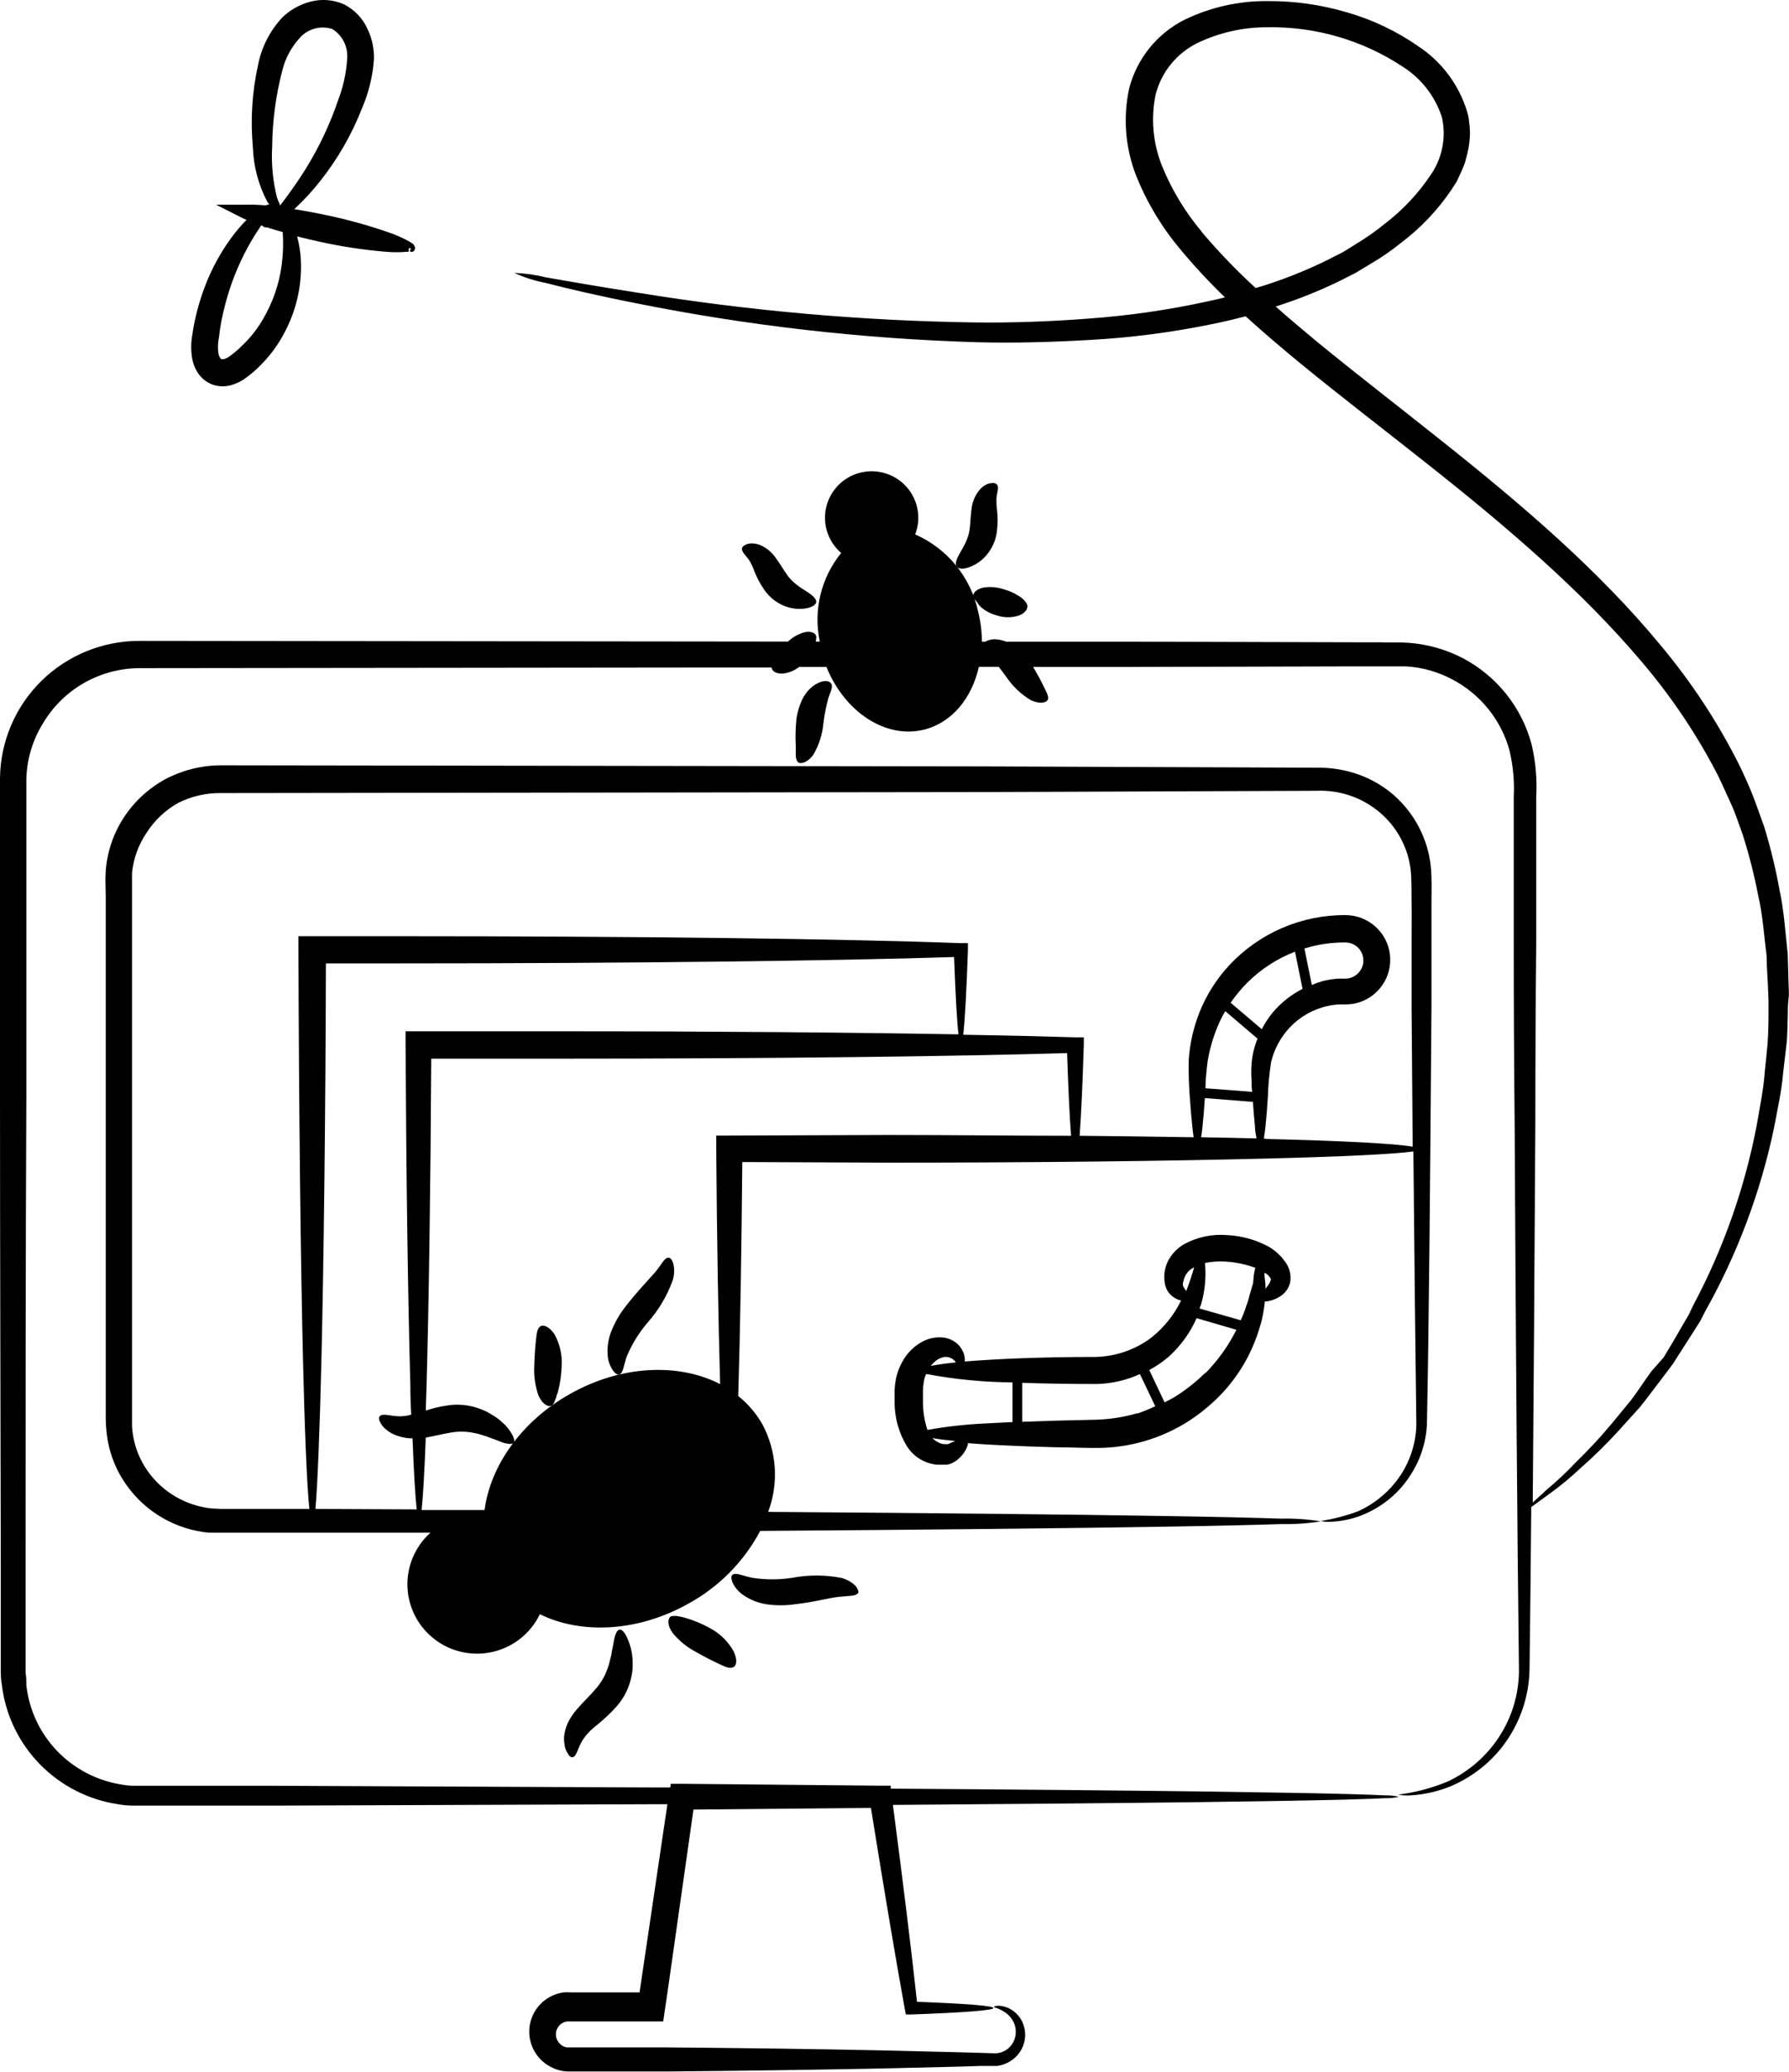 <svg width="158" height="183" viewBox="0 0 158 183" fill="none" xmlns="http://www.w3.org/2000/svg">
<path d="M111.999 110.099C110.882 109.502 109.645 109.161 108.379 109.101C107.056 108.99 105.73 109.27 104.566 109.907C103.99 110.245 103.517 110.732 103.196 111.317C102.922 111.824 102.798 112.397 102.835 112.972C102.837 113.251 102.891 113.527 102.993 113.786C103.091 114.026 103.241 114.241 103.433 114.417C103.679 114.646 103.982 114.807 104.311 114.881C103.689 116.157 102.789 117.279 101.676 118.164C100.253 119.233 98.528 119.827 96.747 119.863C92.187 119.863 88.067 120.03 85.211 120.266C85.216 120.182 85.216 120.097 85.211 120.012C85.194 119.852 85.162 119.694 85.115 119.539C85.03 119.348 84.93 119.163 84.816 118.988C84.47 118.549 83.972 118.255 83.419 118.164C82.782 118.074 82.133 118.178 81.557 118.462C80.951 118.774 80.424 119.22 80.019 119.767C79.596 120.358 79.297 121.028 79.141 121.737C79.065 122.101 79.021 122.47 79.009 122.841C79.009 123.182 79.009 123.48 79.009 123.821C78.998 125.246 79.398 126.644 80.16 127.85C80.568 128.453 81.154 128.916 81.838 129.172C82.121 129.277 82.416 129.347 82.716 129.382H83.463H83.639C83.96 129.322 84.262 129.184 84.517 128.979C84.695 128.84 84.857 128.681 85.001 128.506C85.211 128.245 85.371 127.949 85.475 127.631C85.475 127.569 85.475 127.534 85.475 127.482L86.986 127.587C88.743 127.692 90.878 127.779 93.224 127.841C94.41 127.841 95.605 127.911 96.931 127.902C99.803 127.889 102.611 127.056 105.023 125.503C106.13 124.778 107.145 123.923 108.045 122.954C109.547 121.307 110.65 119.339 111.269 117.201C111.405 116.778 111.508 116.344 111.577 115.905C111.638 115.572 111.682 115.266 111.709 114.968C111.854 114.966 111.999 114.946 112.139 114.907C112.45 114.833 112.747 114.709 113.018 114.539C113.247 114.403 113.446 114.224 113.605 114.01C113.763 113.797 113.877 113.554 113.94 113.296C114.001 112.961 113.989 112.617 113.904 112.287C113.819 111.958 113.664 111.651 113.448 111.387C113.064 110.858 112.569 110.419 111.999 110.099ZM104.54 113.077C104.597 112.831 104.71 112.601 104.87 112.405C105.029 112.21 105.232 112.053 105.462 111.947C105.267 112.653 105.035 113.349 104.768 114.031C104.646 113.894 104.548 113.737 104.478 113.567C104.462 113.495 104.462 113.42 104.478 113.348C104.469 113.278 104.496 113.243 104.549 113.077H104.54ZM82.646 120.205C82.858 120.041 83.104 119.927 83.367 119.872C83.569 119.842 83.776 119.871 83.963 119.955C84.15 120.038 84.309 120.174 84.421 120.345C83.49 120.441 82.734 120.546 82.198 120.66C82.329 120.492 82.48 120.339 82.646 120.205ZM84.043 127.42C83.932 127.483 83.814 127.533 83.692 127.569C83.636 127.577 83.58 127.577 83.525 127.569H83.463H83.34L83.103 127.517C82.96 127.462 82.821 127.395 82.69 127.315C82.566 127.234 82.451 127.14 82.347 127.035C82.857 127.123 83.542 127.21 84.368 127.289L84.043 127.42ZM81.899 126.282C81.632 125.459 81.501 124.599 81.513 123.734C81.513 123.454 81.513 123.13 81.513 122.858C81.515 122.626 81.536 122.395 81.574 122.166C81.605 121.891 81.679 121.622 81.794 121.369C84.308 121.843 86.861 122.092 89.42 122.114V125.617L86.986 125.739C85.286 125.821 83.593 126.011 81.917 126.308L81.899 126.282ZM100.437 124.837C99.273 125.175 98.072 125.366 96.861 125.406L93.206 125.494L90.281 125.59V122.149C92.284 122.219 94.515 122.254 96.879 122.254C98.19 122.221 99.481 121.923 100.674 121.378L102.027 124.215C101.516 124.461 100.991 124.678 100.454 124.863L100.437 124.837ZM106.42 121.291C105.619 122.078 104.735 122.777 103.784 123.375C103.485 123.55 103.169 123.716 102.853 123.874L101.5 121.019C102.109 120.694 102.68 120.303 103.204 119.855C104.263 118.903 105.107 117.739 105.682 116.439L109.196 117.464C108.489 118.887 107.557 120.187 106.437 121.317L106.42 121.291ZM110.628 113.453C110.558 113.742 110.47 114.04 110.382 114.329C110.301 114.68 110.196 115.026 110.066 115.362C109.949 115.742 109.809 116.113 109.644 116.474L109.574 116.623L105.954 115.59C105.954 115.476 106.033 115.354 106.068 115.248C106.42 114.053 106.539 112.802 106.42 111.562C107.015 111.443 107.624 111.402 108.23 111.439C109.131 111.494 110.019 111.679 110.865 111.991C110.818 112.172 110.775 112.382 110.734 112.621C110.698 112.963 110.698 113.199 110.646 113.48L110.628 113.453ZM112.043 113.453C111.958 113.588 111.864 113.717 111.761 113.839C111.761 113.769 111.761 113.681 111.761 113.611C111.761 113.304 111.709 113.024 111.682 112.735C111.688 112.63 111.688 112.525 111.682 112.42L111.902 112.56C112.038 112.661 112.146 112.793 112.218 112.945C112.28 112.963 112.192 113.252 112.06 113.445L112.043 113.453Z" fill="black"/>
<path d="M157.965 86.963L157.886 84.24C157.675 82.419 157.578 80.545 157.174 78.671C156.831 76.76 156.373 74.871 155.804 73.014C155.461 72.086 155.145 71.14 154.776 70.203C154.407 69.266 153.985 68.347 153.537 67.436C151.652 63.705 149.344 60.203 146.658 56.998C141.22 50.395 134.411 44.572 127.233 38.871C123.648 36.008 119.958 33.17 116.321 30.193C115.1 29.177 113.87 28.144 112.666 27.076C114.605 26.462 116.496 25.706 118.324 24.816C118.781 24.58 119.203 24.37 119.704 24.116L121.039 23.31C121.963 22.774 122.844 22.168 123.675 21.497C125.439 20.176 126.969 18.569 128.199 16.742L128.665 16.016L129.034 15.21C129.164 14.943 129.278 14.668 129.377 14.387L129.605 13.511C129.749 12.909 129.823 12.292 129.825 11.672C129.815 11.359 129.789 11.046 129.746 10.735C129.719 10.438 129.66 10.144 129.57 9.86C128.858 7.509 127.349 5.479 125.3 4.115C123.364 2.759 121.214 1.735 118.939 1.085C116.658 0.411 114.29 0.077 111.911 0.096C109.379 0.078 106.877 0.645 104.601 1.751C103.403 2.358 102.349 3.212 101.508 4.257C100.667 5.302 100.06 6.513 99.725 7.811C99.168 10.384 99.382 13.064 100.34 15.517C101.287 17.877 102.604 20.073 104.241 22.023C105.478 23.509 106.795 24.926 108.186 26.27C107.676 26.393 107.175 26.515 106.666 26.62C103.193 27.381 99.67 27.89 96.123 28.144C92.688 28.407 89.376 28.52 86.213 28.485C76.204 28.347 66.22 27.468 56.342 25.858C52.828 25.316 50.104 24.825 48.259 24.51C47.33 24.278 46.379 24.143 45.422 24.107C46.293 24.508 47.211 24.802 48.154 24.983C49.972 25.456 52.67 26.095 56.175 26.787C66.076 28.774 76.127 29.925 86.222 30.228C89.428 30.316 92.793 30.228 96.29 30.027C99.943 29.825 103.576 29.35 107.158 28.608C108.107 28.415 109.055 28.188 110.013 27.942C111.603 29.396 113.237 30.771 114.872 32.12C118.553 35.132 122.251 37.96 125.827 40.797C132.987 46.446 139.7 52.181 145.015 58.486C147.618 61.543 149.861 64.886 151.701 68.452C152.131 69.327 152.509 70.203 152.913 71.079C153.317 71.954 153.572 72.83 153.906 73.706C154.469 75.472 154.926 77.271 155.276 79.091C155.689 80.843 155.795 82.681 156.023 84.433C156.023 85.308 156.102 86.184 156.137 87.06L156.19 88.356C156.19 88.785 156.19 89.231 156.19 89.643C156.19 90.49 156.164 91.33 156.111 92.165C156.032 92.997 155.953 93.82 155.865 94.634C155.751 96.272 155.408 97.839 155.153 99.381C154.096 104.928 152.209 110.285 149.557 115.274C149.425 115.554 149.285 115.826 149.144 116.15L148.678 116.929L147.8 118.453C147.501 118.943 147.211 119.434 146.921 119.915L145.841 121.141C145.208 122.017 144.637 122.893 144.084 123.637L142.327 125.774C141.325 126.973 140.26 128.119 139.137 129.206C138.348 130.044 137.509 130.833 136.625 131.571C136.115 132.026 135.693 132.446 135.368 132.718C135.447 123.287 135.526 111.999 135.597 99.162C135.597 94.094 135.623 88.788 135.676 83.242C135.676 80.475 135.676 77.655 135.676 74.774C135.676 73.338 135.676 71.884 135.676 70.396C135.763 68.831 135.624 67.262 135.263 65.737C134.834 64.133 134.079 62.634 133.046 61.333C132.012 60.031 130.721 58.955 129.254 58.171C127.743 57.374 126.082 56.9 124.378 56.779C123.499 56.717 122.743 56.779 121.944 56.735H119.563L99.901 56.682H88.857C88.624 56.588 88.379 56.523 88.128 56.49C87.745 56.429 87.353 56.497 87.013 56.682H86.722C86.715 55.779 86.6 54.879 86.38 54.003C86.059 52.513 85.389 51.121 84.424 49.939C83.459 48.758 82.226 47.822 80.827 47.208C81.098 46.505 81.17 45.743 81.036 45.003C80.901 44.263 80.566 43.574 80.065 43.011C79.565 42.448 78.919 42.032 78.198 41.81C77.477 41.588 76.709 41.568 75.977 41.751C75.245 41.935 74.578 42.315 74.048 42.85C73.518 43.386 73.146 44.056 72.972 44.788C72.798 45.52 72.829 46.285 73.061 47C73.294 47.716 73.719 48.354 74.291 48.845C73.412 49.928 72.786 51.192 72.459 52.547C72.132 53.901 72.113 55.311 72.402 56.674H72.042C72.068 56.558 72.086 56.441 72.094 56.323C72.1 56.228 72.073 56.133 72.019 56.054C71.965 55.975 71.887 55.916 71.796 55.886C71.673 55.836 71.542 55.81 71.409 55.807C71.257 55.809 71.107 55.833 70.961 55.877C70.449 56.035 69.981 56.307 69.591 56.674L12.3 56.612C9.065 56.612 5.96 57.882 3.658 60.147C1.356 62.412 0.042 65.49 0 68.714C0 70.623 0 72.515 0 74.406C0 81.943 0 89.363 0 96.666C0 111.264 0.053 125.336 0.07 138.743C0.07 140.424 0.07 142.088 0.07 143.743C0.07 144.575 0.07 145.398 0.07 146.221V147.456C0.07 147.902 0.07 148.331 0.158 148.795C0.467 151.436 1.64 153.903 3.494 155.814C5.348 157.726 7.782 158.977 10.42 159.374C10.84 159.45 11.266 159.491 11.694 159.496H12.335H15.243H24.371L57.66 159.374H58.943C58.187 164.505 57.388 169.882 56.562 175.477L56.483 175.994H50.333C50.151 175.977 49.969 175.977 49.788 175.994C49.048 176.093 48.359 176.424 47.821 176.939C47.283 177.454 46.923 178.127 46.794 178.859C46.665 179.592 46.773 180.346 47.103 181.014C47.432 181.681 47.967 182.226 48.628 182.57C48.947 182.743 49.291 182.864 49.647 182.929C49.822 182.96 49.998 182.977 50.175 182.982H50.57H53.399H58.872C65.997 182.921 72.402 182.824 77.779 182.719L85.027 182.544L86.564 182.492H87.294C87.54 182.492 87.742 182.492 88.049 182.492C88.554 182.43 89.034 182.235 89.439 181.927C89.843 181.619 90.158 181.21 90.351 180.74C90.494 180.377 90.557 179.987 90.536 179.597C90.515 179.207 90.41 178.827 90.228 178.481C89.964 177.992 89.548 177.602 89.042 177.369C88.225 177.027 87.768 177.229 87.777 177.281C87.786 177.334 88.216 177.378 88.814 177.789C89.161 178.038 89.43 178.382 89.587 178.779C89.682 179.036 89.724 179.311 89.709 179.585C89.694 179.859 89.622 180.127 89.499 180.372C89.352 180.662 89.13 180.908 88.857 181.085C88.584 181.262 88.269 181.363 87.944 181.379L85.027 181.292L77.779 181.117C72.402 181.003 65.997 180.915 58.872 180.854H53.399H50.218H50.043C49.924 180.826 49.809 180.785 49.7 180.731C49.49 180.612 49.322 180.432 49.217 180.215C49.134 180.051 49.091 179.87 49.093 179.687C49.095 179.503 49.141 179.323 49.227 179.161C49.313 178.999 49.437 178.86 49.588 178.755C49.739 178.65 49.913 178.583 50.095 178.56H58.574L58.723 177.526C58.802 177.019 58.872 176.502 58.951 175.985C59.742 170.39 60.515 164.987 61.244 159.846L76.918 159.698C78.095 167.036 79.123 173.131 79.905 177.439L80.002 177.947H80.476C85.115 177.78 87.742 177.579 87.742 177.378C87.742 177.176 85.299 176.992 80.986 176.826C80.52 172.509 79.791 166.554 78.859 159.435C89.648 159.356 98.75 159.277 105.858 159.19C111.551 159.111 115.97 159.041 118.966 158.962C120.459 158.918 121.601 158.883 122.374 158.839C122.765 158.851 123.155 158.81 123.534 158.717C123.155 158.624 122.765 158.582 122.374 158.594C121.61 158.55 120.459 158.515 118.966 158.472C115.97 158.393 111.551 158.323 105.858 158.244C98.706 158.156 89.543 158.069 78.666 157.999V157.736H77.788L60.269 157.57H59.241L59.197 157.894H57.66L24.371 157.745H15.243H12.3H11.764C11.41 157.733 11.058 157.695 10.71 157.631C8.544 157.286 6.551 156.243 5.037 154.661C3.523 153.08 2.572 151.047 2.328 148.874C2.328 148.506 2.328 148.139 2.258 147.771V146.238C2.258 145.415 2.258 144.592 2.258 143.76C2.258 142.105 2.258 140.441 2.258 138.76C2.258 125.353 2.258 111.281 2.328 96.727C2.328 89.436 2.328 82.016 2.328 74.468C2.328 72.594 2.328 70.702 2.328 68.811C2.37 67.083 2.87 65.397 3.778 63.924C4.65 62.44 5.894 61.208 7.388 60.348C8.882 59.489 10.575 59.031 12.3 59.02L68.15 58.959C68.15 59.274 68.572 59.555 69.195 59.493C69.698 59.427 70.175 59.227 70.575 58.915H72.991C74.59 62.882 78.209 65.299 81.618 64.45C84.087 63.828 85.835 61.656 86.45 58.907H88.207C88.401 59.152 88.611 59.432 88.866 59.782C89.423 60.612 90.155 61.311 91.01 61.831C91.888 62.261 92.53 62.042 92.565 61.726C92.6 61.411 92.363 61.035 92.126 60.535C91.888 60.036 91.634 59.581 91.247 58.915H99.848L119.51 58.863H121.891C122.673 58.863 123.508 58.863 124.184 58.863C125.614 58.95 127.007 59.344 128.27 60.019C129.495 60.663 130.575 61.551 131.443 62.628C132.31 63.705 132.947 64.948 133.313 66.28C133.634 67.636 133.762 69.03 133.69 70.422C133.69 71.884 133.69 73.338 133.69 74.8C133.69 77.684 133.69 80.507 133.69 83.268C133.69 88.802 133.717 94.109 133.769 99.188C133.875 119.478 134.007 135.888 134.147 147.237C134.213 149.678 133.448 152.07 131.977 154.023C130.892 155.46 129.472 156.611 127.839 157.377C126.448 157.953 124.985 158.339 123.49 158.524C123.878 158.6 124.274 158.621 124.667 158.585C125.822 158.508 126.958 158.251 128.032 157.824C129.796 157.096 131.348 155.94 132.548 154.461C134.195 152.411 135.091 149.863 135.087 147.237C135.14 143.165 135.193 138.436 135.237 133.121C135.632 132.849 136.115 132.473 136.818 131.974C137.762 131.295 138.661 130.555 139.506 129.758C140.701 128.713 141.836 127.602 142.906 126.43L144.813 124.32C145.445 123.549 146.052 122.7 146.719 121.842L147.73 120.502L148.67 119.031L149.645 117.507L150.146 116.719L150.594 115.843C153.435 110.786 155.485 105.326 156.673 99.652C156.963 98.067 157.341 96.456 157.482 94.775C157.578 93.899 157.684 93.085 157.78 92.235C157.877 91.386 157.859 90.484 157.895 89.608C157.895 89.17 157.895 88.732 157.956 88.286C158.018 87.839 157.982 87.41 157.965 86.963ZM106.13 20.464C104.659 18.716 103.473 16.748 102.616 14.632C101.822 12.638 101.629 10.455 102.062 8.354C102.311 7.377 102.767 6.466 103.401 5.682C104.035 4.898 104.831 4.259 105.735 3.809C107.652 2.885 109.755 2.406 111.884 2.408C116.158 2.326 120.355 3.548 123.912 5.91C125.541 6.95 126.756 8.523 127.347 10.359C127.546 11.248 127.556 12.17 127.374 13.063C127.192 13.956 126.824 14.801 126.293 15.543C125.198 17.159 123.848 18.587 122.295 19.772C121.538 20.39 120.74 20.954 119.906 21.462L118.667 22.233C118.245 22.47 117.788 22.671 117.375 22.899C115.295 23.933 113.129 24.786 110.9 25.447C109.199 23.89 107.599 22.226 106.112 20.464H106.13Z" fill="black"/>
<path d="M17.483 32.952C17.79 33.416 18.235 33.772 18.757 33.968C19.271 34.151 19.828 34.175 20.356 34.038C20.768 33.927 21.159 33.753 21.516 33.521C22.07 33.144 22.582 32.709 23.045 32.225C23.899 31.37 24.614 30.386 25.162 29.309C26.102 27.521 26.591 25.531 26.585 23.512C26.585 22.625 26.47 21.742 26.242 20.885C26.901 21.051 27.587 21.209 28.298 21.367C30.212 21.789 32.152 22.082 34.106 22.242C34.711 22.296 35.319 22.296 35.924 22.242C36.047 22.242 36.109 22.242 36.1 22.163C36.09 22.126 36.09 22.087 36.1 22.05C36.1 21.953 36.1 21.918 36.153 21.918C36.178 21.912 36.206 21.914 36.23 21.925C36.254 21.936 36.273 21.956 36.285 21.98C36.285 22.023 36.285 22.05 36.232 22.076C36.179 22.102 36.17 22.155 36.232 22.216C36.286 22.247 36.349 22.257 36.41 22.246C36.471 22.235 36.526 22.203 36.566 22.155C36.603 22.112 36.63 22.062 36.644 22.007C36.658 21.952 36.658 21.895 36.645 21.84C36.619 21.733 36.564 21.636 36.486 21.559C36.371 21.474 36.251 21.395 36.126 21.323C35.595 21.028 35.039 20.779 34.466 20.578C32.618 19.927 30.727 19.4 28.808 19.002C27.824 18.792 26.875 18.617 25.988 18.477C26.844 17.684 27.635 16.823 28.351 15.902C29.848 13.997 31.058 11.885 31.944 9.632C32.55 8.244 32.916 6.764 33.025 5.254C33.054 4.349 32.87 3.449 32.489 2.627C32.073 1.656 31.326 0.862 30.381 0.385C29.427 -0.04 28.354 -0.118 27.349 0.166C26.444 0.412 25.616 0.882 24.942 1.532C23.842 2.707 23.096 4.167 22.79 5.744C22.263 8.129 22.109 10.581 22.333 13.013C22.389 14.684 22.821 16.321 23.598 17.803L23.774 18.048C23.666 18.072 23.56 18.104 23.457 18.144C22.833 18.084 22.205 18.063 21.577 18.083C21.501 18.078 21.425 18.078 21.349 18.083H19.082L21.331 19.221C21.474 19.297 21.62 19.364 21.771 19.423C21.282 19.921 20.83 20.453 20.418 21.016C19.269 22.594 18.379 24.344 17.782 26.2C17.416 27.304 17.148 28.438 16.983 29.589C16.856 30.296 16.856 31.019 16.983 31.726C17.067 32.163 17.237 32.58 17.483 32.952ZM24.037 12.943C24.059 10.7 24.354 8.468 24.916 6.296C25.183 5.147 25.757 4.091 26.576 3.24C26.929 2.88 27.377 2.626 27.868 2.506C28.358 2.387 28.873 2.408 29.353 2.566C29.792 2.841 30.147 3.232 30.378 3.696C30.609 4.159 30.707 4.677 30.662 5.193C30.582 6.437 30.315 7.662 29.871 8.827C29.144 10.974 28.171 13.031 26.972 14.957C26.155 16.27 25.373 17.321 24.749 18.144C24.639 17.913 24.542 17.677 24.459 17.435C24.092 15.967 23.95 14.453 24.037 12.943ZM19.328 29.878C19.439 28.849 19.633 27.83 19.908 26.831C20.356 25.112 21.011 23.454 21.858 21.892C22.219 21.227 22.579 20.631 22.922 20.141L23.071 19.904L23.212 19.957C23.212 20.018 23.352 20.106 23.598 20.088C24.029 20.228 24.477 20.368 24.969 20.5C25.036 21.463 25.006 22.431 24.881 23.389C24.659 25.094 24.091 26.736 23.212 28.214C22.717 29.073 22.098 29.855 21.375 30.535C21.015 30.898 20.624 31.229 20.207 31.524C20.067 31.617 19.913 31.685 19.75 31.726C19.636 31.726 19.601 31.726 19.566 31.726C19.53 31.726 19.513 31.726 19.46 31.638C19.377 31.514 19.32 31.374 19.293 31.227C19.221 30.779 19.233 30.322 19.328 29.878Z" fill="black"/>
<path d="M123.139 70.273C122.203 69.451 121.117 68.815 119.941 68.4C118.756 67.987 117.506 67.788 116.251 67.813L86.837 67.699L19.434 67.603C17.735 67.62 16.065 68.047 14.566 68.846C13.09 69.66 11.838 70.824 10.921 72.235C10.009 73.641 9.466 75.251 9.339 76.92C9.278 77.796 9.339 78.452 9.339 79.197V81.377C9.339 87.18 9.339 92.892 9.339 98.514C9.339 104.136 9.339 109.65 9.339 115.056C9.339 117.753 9.339 120.433 9.339 123.077V125.047C9.331 125.769 9.387 126.49 9.506 127.202C9.757 128.648 10.334 130.02 11.193 131.212C12.031 132.387 13.113 133.367 14.365 134.088C15.617 134.809 17.01 135.253 18.45 135.389H19.495H22.307H26.014H38.015C37.34 135.996 36.807 136.744 36.457 137.58C36.106 138.416 35.946 139.319 35.987 140.224C36.029 141.129 36.271 142.014 36.697 142.815C37.122 143.616 37.721 144.312 38.449 144.855C39.177 145.397 40.017 145.772 40.908 145.952C41.799 146.132 42.719 146.113 43.602 145.896C44.485 145.679 45.308 145.27 46.013 144.698C46.718 144.126 47.287 143.405 47.679 142.587C51.308 144.382 56.324 144.172 60.805 141.65C63.5 140.173 65.702 137.942 67.139 135.232C82.242 135.126 94.507 134.995 103.037 134.855C107.43 134.785 110.821 134.706 113.132 134.627C114.308 134.65 115.484 134.571 116.646 134.391C115.485 134.199 114.309 134.117 113.132 134.146C110.821 134.067 107.421 133.988 103.037 133.918C94.638 133.778 82.629 133.655 67.842 133.55C68.313 132.296 68.51 130.956 68.421 129.62C68.331 128.283 67.957 126.982 67.324 125.8C66.78 124.845 66.058 124.001 65.198 123.314C65.365 117.893 65.488 110.774 65.558 102.647L78.499 102.7C91.502 102.7 103.266 102.56 111.788 102.341C118.439 102.175 123.095 101.956 124.826 101.71C124.914 111.518 125.01 119.706 125.089 125.879C125.038 127.737 124.378 129.527 123.209 130.976C122.34 132.045 121.237 132.902 119.985 133.48C118.905 133.886 117.786 134.179 116.646 134.356C116.934 134.425 117.23 134.448 117.525 134.426C118.426 134.388 119.316 134.208 120.161 133.892C121.54 133.365 122.771 132.512 123.745 131.405C124.365 130.689 124.877 129.886 125.265 129.023C125.702 128.031 125.958 126.969 126.02 125.888C126.205 117.131 126.302 104.504 126.425 88.882C126.425 86.929 126.425 84.924 126.425 82.883C126.425 81.859 126.425 80.834 126.425 79.783C126.425 78.733 126.477 77.734 126.363 76.517C126.1 74.11 124.951 71.886 123.139 70.273ZM28.395 119.802C28.597 111.045 28.747 98.838 28.782 85.099H35.142C55.815 85.099 73.948 84.871 84.263 84.538C84.386 87.813 84.509 90.16 84.649 91.369C75.178 91.202 63.107 91.097 49.946 91.097H37.014H35.819V92.262C35.88 104.329 36.03 114.837 36.241 122.333C36.241 123.255 36.267 124.131 36.32 124.96C36.005 125.051 35.68 125.101 35.353 125.109C34.475 125.109 33.763 124.793 33.535 125.109C33.417 125.231 33.461 125.459 33.666 125.792C33.789 125.993 33.95 126.169 34.141 126.308C34.401 126.524 34.699 126.69 35.019 126.799C35.397 126.941 35.794 127.027 36.197 127.053H36.434C36.548 130.013 36.671 132.167 36.803 133.331L27.859 133.288C28.035 131.3 28.237 126.536 28.395 119.802ZM64.416 100.309H63.256V101.457C63.318 109.557 63.441 116.711 63.599 122.263C59.962 120.389 54.875 120.564 50.333 123.138C46.019 125.564 43.304 129.513 42.795 133.384H40.291H37.233C37.365 132.202 37.488 130.013 37.602 126.991C38.376 126.851 39.096 126.659 39.772 126.554C40.423 126.43 41.09 126.43 41.74 126.554C42.039 126.603 42.333 126.676 42.619 126.772C42.888 126.849 43.153 126.942 43.41 127.053C43.919 127.21 44.288 127.42 44.666 127.499C45.044 127.578 45.237 127.569 45.351 127.447C45.465 127.324 45.43 127.096 45.263 126.772C45.026 126.329 44.708 125.933 44.323 125.608C44.056 125.362 43.761 125.147 43.445 124.969C43.089 124.738 42.705 124.553 42.303 124.417C41.364 124.078 40.351 123.993 39.368 124.172C38.771 124.264 38.183 124.408 37.611 124.601C37.611 123.9 37.655 123.173 37.673 122.412C37.875 115.161 38.024 105.082 38.086 93.514H49.858C68.079 93.514 84.21 93.321 94.243 93.024C94.348 96.246 94.471 98.742 94.594 100.327C89.552 100.327 84.105 100.257 78.42 100.257L64.416 100.309ZM115.856 87.008L115.205 83.785C116.38 83.419 117.604 83.239 118.834 83.251C119.096 83.253 119.353 83.32 119.583 83.445C119.813 83.571 120.008 83.751 120.152 83.969C120.292 84.183 120.379 84.428 120.405 84.682C120.431 84.937 120.395 85.194 120.301 85.431C120.207 85.664 120.06 85.871 119.873 86.038C119.686 86.205 119.462 86.327 119.22 86.395C119.1 86.426 118.976 86.443 118.851 86.447H118.175C117.703 86.478 117.235 86.554 116.778 86.675C116.464 86.767 116.156 86.878 115.856 87.008ZM114.371 84.066L115.039 87.349C114.027 87.862 113.13 88.574 112.403 89.442C112.029 89.897 111.705 90.39 111.436 90.913L108.687 88.575C109.129 87.933 109.629 87.332 110.18 86.78C111.374 85.596 112.801 84.672 114.371 84.066ZM107.746 90.195C107.887 89.906 108.036 89.609 108.212 89.32L111.059 91.745C110.833 92.309 110.674 92.897 110.584 93.497C110.502 94.124 110.485 94.757 110.532 95.388C110.532 95.756 110.532 96.106 110.593 96.448L106.464 96.132C106.464 95.362 106.56 94.539 106.657 93.733C106.861 92.511 107.227 91.321 107.746 90.195ZM106.209 99.434C106.279 98.759 106.35 97.945 106.411 96.999L110.654 97.332C110.707 98.138 110.769 98.847 110.83 99.434C110.83 99.88 110.927 100.248 110.971 100.563C109.433 100.52 107.799 100.485 106.077 100.458C106.124 100.19 106.168 99.857 106.209 99.46V99.434ZM111.788 100.581H111.621C111.674 100.274 111.718 99.889 111.77 99.442C111.841 98.759 111.911 97.919 111.972 96.947C112.001 95.897 112.098 94.85 112.262 93.812C112.536 92.671 113.102 91.621 113.905 90.764C114.812 89.8 115.992 89.134 117.288 88.856C117.628 88.781 117.975 88.737 118.324 88.724H118.887C119.182 88.719 119.477 88.684 119.765 88.619C120.705 88.389 121.529 87.824 122.079 87.03C122.63 86.237 122.87 85.27 122.755 84.312C122.639 83.354 122.175 82.471 121.451 81.83C120.727 81.19 119.793 80.835 118.825 80.834C116.902 80.824 114.998 81.212 113.233 81.973C111.469 82.735 109.881 83.853 108.572 85.256C107.445 86.47 106.551 87.88 105.937 89.416C105.411 90.747 105.092 92.149 104.988 93.575C104.962 94.703 104.994 95.831 105.084 96.956C105.155 97.927 105.225 98.768 105.295 99.451C105.339 99.837 105.374 100.178 105.418 100.458C102.317 100.406 98.934 100.362 95.35 100.327C95.482 98.576 95.605 95.878 95.719 92.297V91.631H94.999C92.178 91.544 88.849 91.465 85.071 91.404C85.22 90.116 85.361 87.542 85.484 83.917V83.312H84.834C74.677 82.927 56.228 82.699 35.142 82.699H26.357V83.89C26.401 98.12 26.541 110.739 26.752 119.793C26.91 126.527 27.112 131.291 27.323 133.288H26.023H22.315H19.504L18.669 133.244C17.551 133.125 16.471 132.77 15.502 132.202C14.532 131.634 13.695 130.867 13.047 129.951C12.387 129.022 11.946 127.956 11.755 126.834C11.705 126.544 11.673 126.252 11.659 125.958C11.659 125.678 11.659 125.398 11.659 125.082V123.112C11.659 120.485 11.659 117.788 11.659 115.091C11.659 109.691 11.659 104.177 11.659 98.549C11.659 92.921 11.659 87.209 11.659 81.412V79.197C11.659 78.487 11.659 77.691 11.659 77.104C11.787 75.833 12.231 74.614 12.95 73.557C13.646 72.468 14.599 71.566 15.726 70.93C16.875 70.35 18.146 70.049 19.434 70.055L86.837 69.967L116.251 69.853C118.299 69.76 120.305 70.445 121.865 71.771C123.364 73.045 124.333 74.831 124.58 76.78C124.685 77.656 124.65 78.794 124.668 79.827C124.685 80.861 124.668 81.903 124.668 82.927C124.668 84.967 124.668 86.973 124.668 88.925C124.703 93.286 124.735 97.408 124.764 101.29C123.086 101.001 118.43 100.773 111.788 100.607V100.581Z" fill="black"/>
<path d="M47.715 117.166C47.433 117.368 47.398 117.814 47.337 118.357C47.275 118.9 47.214 119.653 47.187 120.59C47.13 121.499 47.255 122.41 47.556 123.27C47.638 123.449 47.738 123.619 47.855 123.778C47.959 123.907 48.084 124.02 48.224 124.11C48.496 124.251 48.681 124.215 48.795 124.11C48.91 123.977 48.991 123.818 49.032 123.646C49.075 123.559 49.11 123.468 49.138 123.375C49.138 123.261 49.208 123.165 49.252 123.033C49.465 122.256 49.583 121.457 49.603 120.651C49.664 119.682 49.445 118.715 48.971 117.867C48.514 117.166 47.961 116.974 47.715 117.166Z" fill="black"/>
<path d="M59.03 111.098C58.67 111.098 58.442 111.693 57.862 112.376C57.282 113.059 56.324 114.014 55.297 115.345C54.776 115.997 54.35 116.72 54.031 117.49C53.744 118.177 53.618 118.919 53.662 119.662C53.689 120.163 53.853 120.648 54.137 121.063C54.348 121.352 54.541 121.466 54.699 121.413C55.042 121.299 55.077 120.616 55.358 119.811C55.815 118.719 56.44 117.706 57.212 116.807C58.173 115.723 58.919 114.466 59.408 113.103C59.563 112.618 59.582 112.1 59.461 111.606C59.347 111.255 59.197 111.089 59.03 111.098Z" fill="black"/>
<path d="M55.244 144.382C55.05 144.076 54.875 143.927 54.708 143.953C54.541 143.98 54.418 144.19 54.312 144.522C54.207 144.855 54.172 145.302 54.049 145.818C54.014 146.097 53.955 146.373 53.873 146.642C53.811 146.94 53.722 147.233 53.61 147.517C53.382 148.136 53.039 148.706 52.599 149.199C52.125 149.768 51.527 150.311 50.983 150.95C50.704 151.268 50.459 151.614 50.254 151.983C50.063 152.337 49.929 152.718 49.858 153.113C49.797 153.434 49.797 153.764 49.858 154.085C49.876 154.319 49.945 154.546 50.06 154.75C50.236 155.101 50.412 155.25 50.57 155.223C50.939 155.171 51.027 154.348 51.492 153.656C51.789 153.211 52.157 152.818 52.582 152.491C53.255 151.962 53.881 151.376 54.453 150.74C55.113 149.994 55.565 149.088 55.762 148.113C55.854 147.702 55.892 147.281 55.876 146.861C55.87 146.002 55.656 145.158 55.252 144.4L55.244 144.382Z" fill="black"/>
<path d="M62.72 143.831C62.018 143.436 61.272 143.125 60.498 142.902L60.146 142.815L59.856 142.762C59.685 142.732 59.509 142.732 59.338 142.762C59.18 142.762 59.057 142.946 59.03 143.253C59.038 143.42 59.07 143.585 59.127 143.743C59.202 143.922 59.296 144.092 59.408 144.251C59.987 144.955 60.705 145.533 61.517 145.95C62.343 146.423 63.002 146.747 63.511 146.983C64.021 147.22 64.39 147.412 64.732 147.281C65.075 147.15 65.145 146.598 64.785 145.854C64.305 144.996 63.589 144.294 62.72 143.831Z" fill="black"/>
<path d="M74.273 139.374C72.848 139.104 71.385 139.104 69.96 139.374C68.795 139.556 67.61 139.556 66.445 139.374C65.567 139.198 64.996 138.874 64.688 139.111C64.565 139.216 64.565 139.435 64.688 139.768C64.897 140.225 65.229 140.616 65.646 140.897C66.26 141.322 66.963 141.6 67.702 141.712C68.529 141.83 69.369 141.83 70.197 141.712C71.875 141.528 73.184 141.151 74.08 141.055C74.976 140.958 75.565 141.011 75.776 140.731C75.872 140.591 75.776 140.381 75.565 140.092C75.207 139.741 74.761 139.493 74.273 139.374Z" fill="black"/>
<path d="M88.067 42.83C87.97 42.689 87.786 42.637 87.496 42.681C87.323 42.701 87.158 42.761 87.013 42.856C86.8 42.974 86.615 43.135 86.468 43.329C86.09 43.805 85.858 44.38 85.8 44.984C85.721 45.579 85.712 46.105 85.659 46.551C85.628 46.937 85.536 47.315 85.387 47.672C85.25 48.009 85.085 48.334 84.895 48.644C84.552 49.248 84.289 49.739 84.482 50.028C84.675 50.317 85.238 50.325 86.046 49.905C86.541 49.645 86.969 49.273 87.294 48.819C87.727 48.236 87.991 47.545 88.058 46.823C88.124 46.241 88.124 45.653 88.058 45.071C88.015 44.758 87.997 44.442 88.005 44.126C87.988 43.626 88.269 43.11 88.067 42.83Z" fill="black"/>
<path d="M86.81 51.91C86.663 51.944 86.522 51.997 86.389 52.068C86.266 52.129 86.158 52.216 86.072 52.322C86.008 52.391 85.968 52.478 85.959 52.571C85.949 52.665 85.971 52.759 86.02 52.839C86.099 52.979 86.239 53.11 86.31 53.224C86.357 53.285 86.401 53.35 86.441 53.416C86.503 53.487 86.538 53.539 86.6 53.6C87.004 53.956 87.485 54.213 88.005 54.353C88.665 54.582 89.383 54.582 90.043 54.353C90.615 54.117 90.825 53.688 90.711 53.39C90.548 53.081 90.297 52.825 89.991 52.655C89.592 52.39 89.153 52.192 88.691 52.068C88.087 51.858 87.44 51.804 86.81 51.91Z" fill="black"/>
<path d="M67.412 51.972C67.806 52.593 68.365 53.094 69.028 53.417C69.531 53.664 70.085 53.79 70.645 53.784C71.523 53.784 72.068 53.478 72.086 53.163C72.103 52.847 71.655 52.506 71.067 52.138C70.755 51.955 70.461 51.743 70.188 51.508C69.883 51.261 69.622 50.965 69.415 50.632C69.151 50.264 68.897 49.8 68.536 49.318C68.201 48.813 67.729 48.412 67.175 48.163C66.951 48.07 66.713 48.017 66.472 48.005C66.296 47.993 66.12 48.017 65.953 48.075C65.681 48.171 65.54 48.311 65.523 48.478C65.523 48.819 65.962 49.143 66.226 49.581C66.383 49.861 66.515 50.154 66.621 50.457C66.83 50.988 67.095 51.496 67.412 51.972Z" fill="black"/>
<path d="M70.434 67.279C70.61 67.541 71.313 67.419 71.849 66.639C72.347 65.779 72.647 64.819 72.727 63.828C72.821 63.099 72.965 62.376 73.158 61.666C73.316 61.166 73.579 60.737 73.43 60.422C73.281 60.107 72.692 60.002 71.884 60.545C71.444 60.866 71.091 61.29 70.856 61.779C70.604 62.306 70.433 62.867 70.346 63.443C70.255 64.298 70.235 65.159 70.285 66.018C70.285 66.552 70.223 66.998 70.434 67.279Z" fill="black"/>
</svg>
